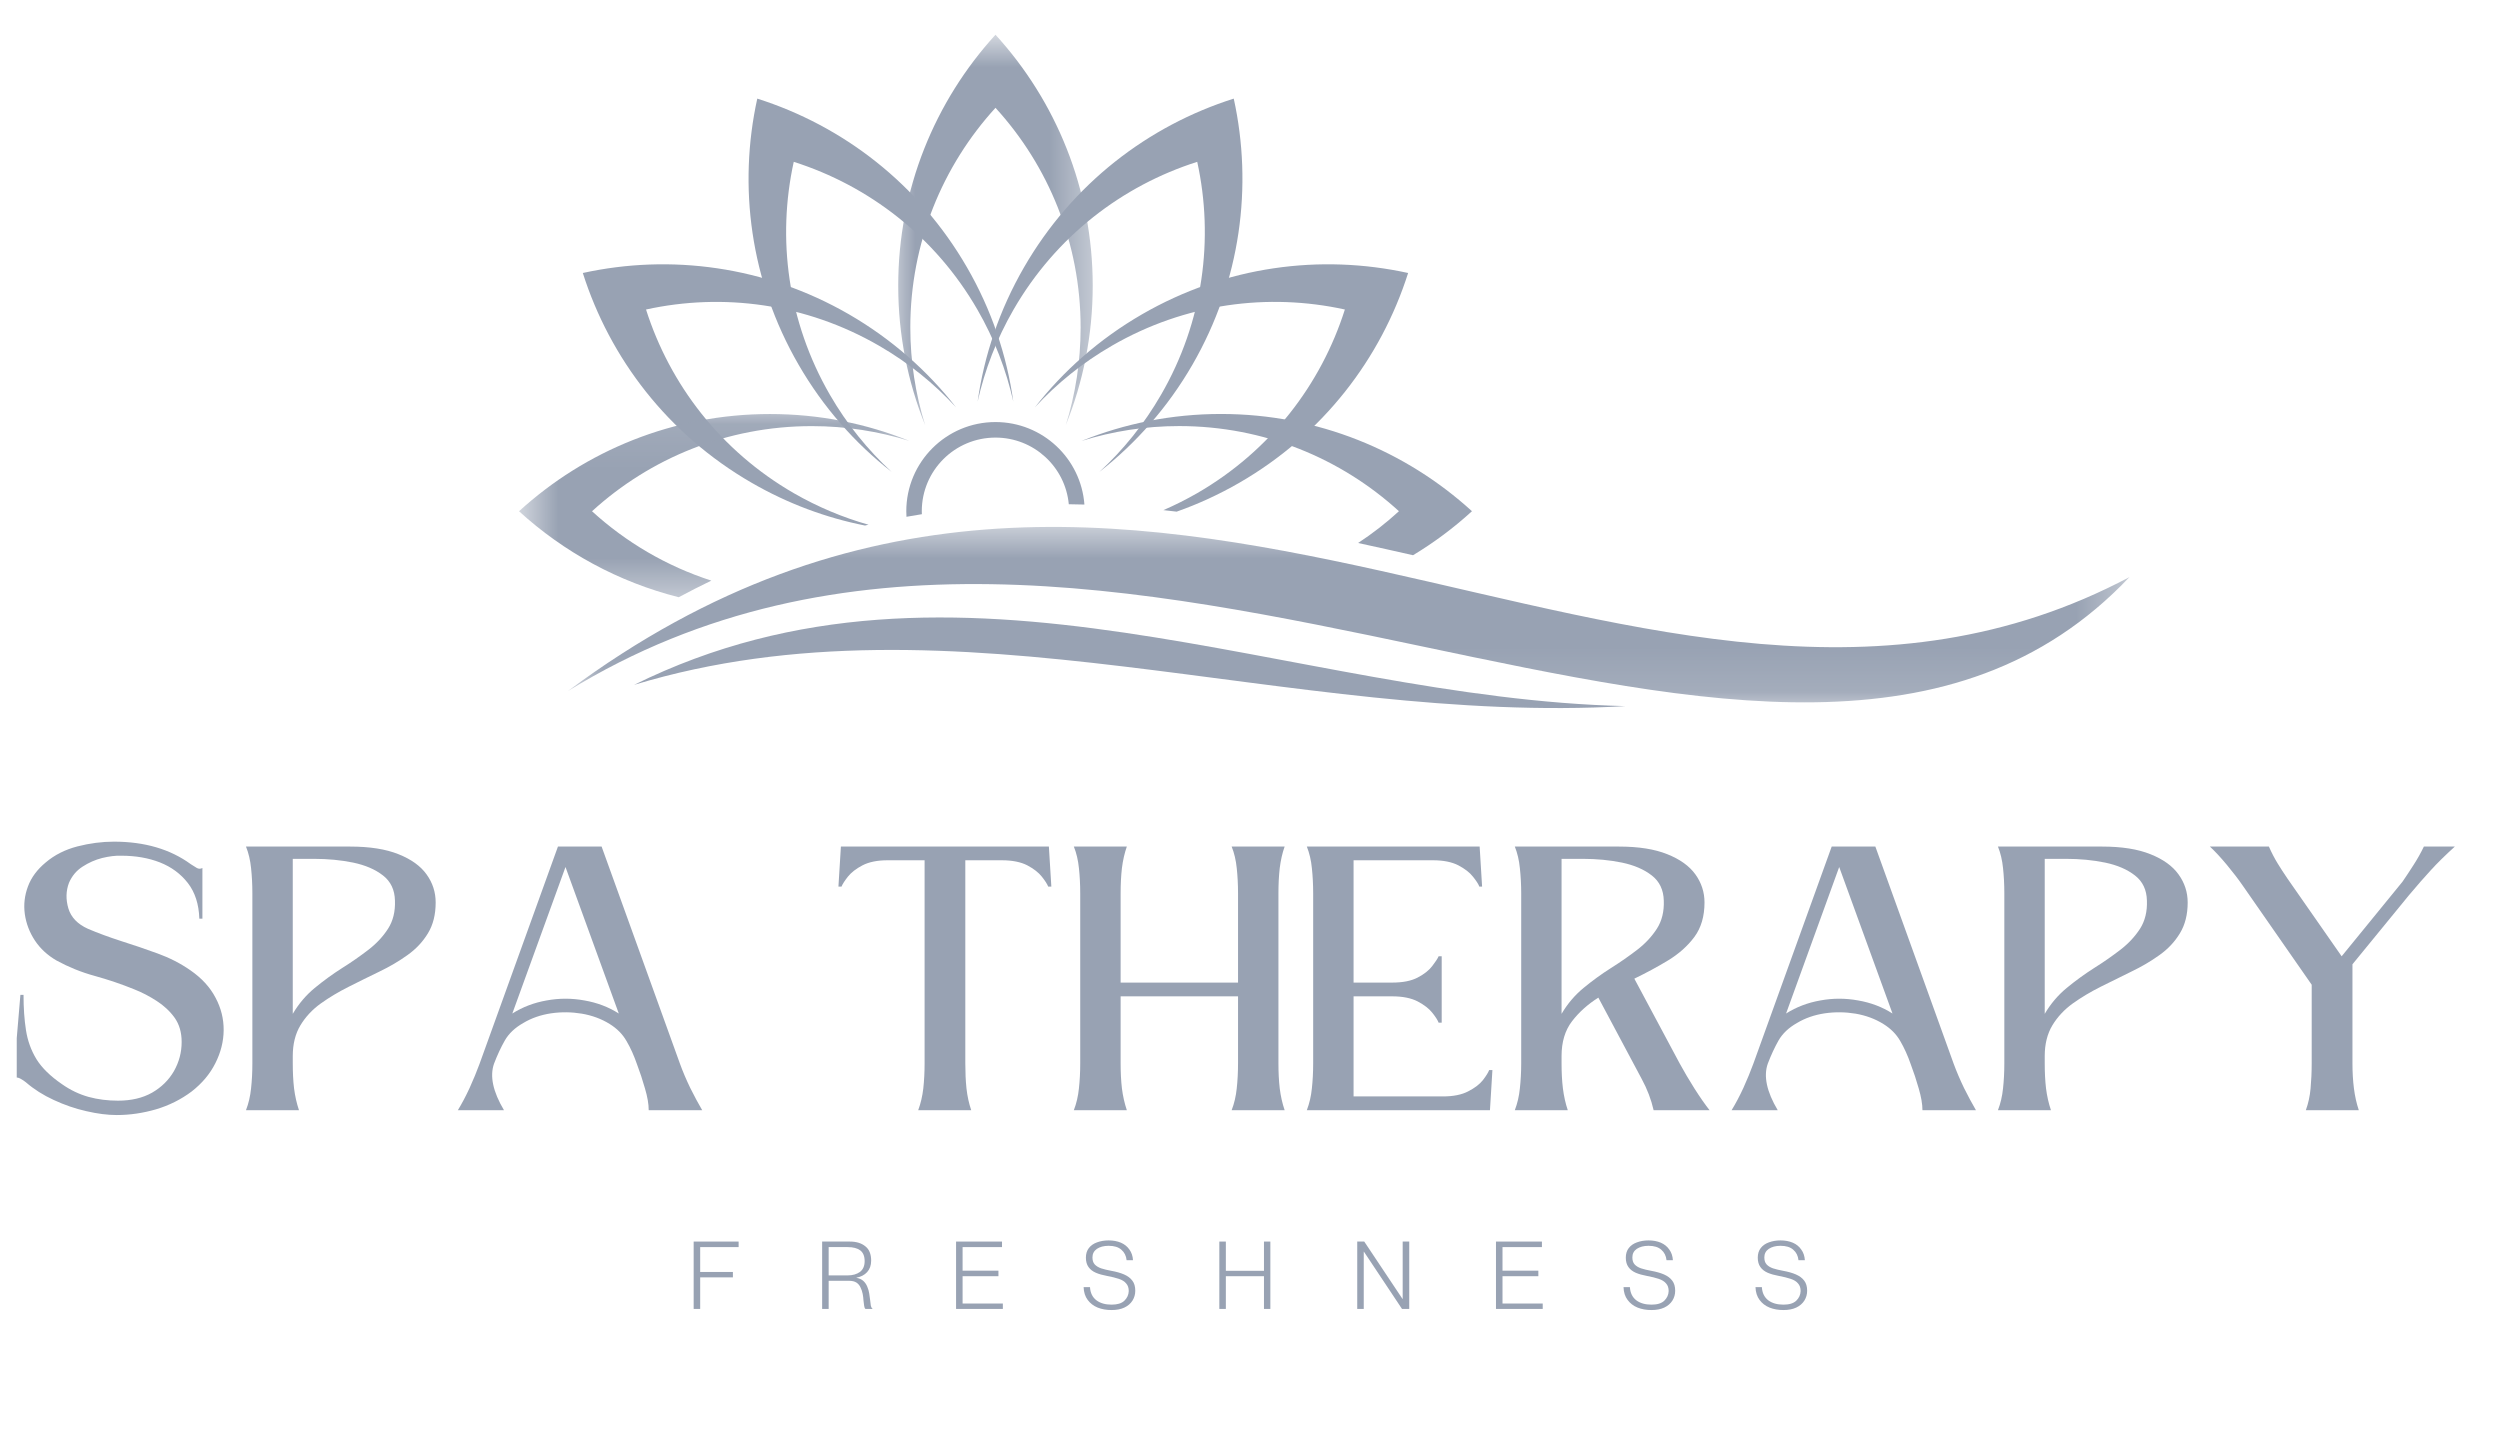 <svg width="56" height="32" viewBox="0 0 56 32" fill="none" xmlns="http://www.w3.org/2000/svg">
    <g clip-path="url(#clip0_339_2707)">
        <mask id="mask0_339_2707" style="mask-type:luminance" maskUnits="userSpaceOnUse" x="12" y="11" width="36"
              height="5">
            <path d="M12.624 11.663H47.669V15.883H12.624V11.663Z" fill="white"/>
        </mask>
        <g mask="url(#mask0_339_2707)">
            <path fill-rule="evenodd" clip-rule="evenodd"
                  d="M12.718 15.482C25.58 5.915 36.771 18.717 47.7 12.927C39.941 21.116 24.832 8.019 12.718 15.482Z"
                  fill="#98A2B3"/>
        </g>
        <mask id="mask1_339_2707" style="mask-type:luminance" maskUnits="userSpaceOnUse" x="19" y="0" width="6"
              height="10">
            <path d="M19.892 0.781H24.581V9.553H19.892V0.781Z" fill="white"/>
        </mask>
        <g mask="url(#mask1_339_2707)">
            <path fill-rule="evenodd" clip-rule="evenodd"
                  d="M20.724 9.524C20.335 8.559 20.12 7.505 20.12 6.401C20.12 4.234 20.946 2.262 22.299 0.778C23.652 2.262 24.477 4.234 24.477 6.401C24.477 7.505 24.263 8.559 23.873 9.524C24.09 8.833 24.206 8.099 24.206 7.337C24.206 5.441 23.484 3.713 22.299 2.415C21.115 3.713 20.391 5.441 20.391 7.337C20.391 8.099 20.508 8.833 20.724 9.524Z"
                  fill="#98A2B3"/>
        </g>
        <path fill-rule="evenodd" clip-rule="evenodd"
              d="M19.972 10.57C19.151 9.929 18.439 9.123 17.887 8.167C16.803 6.291 16.532 4.169 16.963 2.209C18.876 2.816 20.577 4.113 21.66 5.988C22.213 6.944 22.553 7.964 22.698 8.995C22.54 8.288 22.274 7.594 21.893 6.934C20.945 5.292 19.455 4.158 17.78 3.625C17.403 5.343 17.641 7.2 18.589 8.842C18.97 9.502 19.439 10.08 19.972 10.57Z"
              fill="#98A2B3"/>
        <path fill-rule="evenodd" clip-rule="evenodd"
              d="M19.375 11.772C18.504 11.599 17.646 11.282 16.835 10.813C14.959 9.73 13.663 8.028 13.055 6.115C15.016 5.685 17.137 5.957 19.014 7.039C19.97 7.592 20.775 8.305 21.416 9.125C20.926 8.592 20.349 8.124 19.688 7.743C18.046 6.794 16.188 6.557 14.471 6.933C15.004 8.609 16.139 10.098 17.781 11.047C18.32 11.357 18.883 11.592 19.455 11.754C19.428 11.76 19.402 11.766 19.375 11.772Z"
              fill="#98A2B3"/>
        <mask id="mask2_339_2707" style="mask-type:luminance" maskUnits="userSpaceOnUse" x="11" y="9" width="10"
              height="5">
            <path d="M11.626 9.084H20.595V13.538H11.626V9.084Z" fill="white"/>
        </mask>
        <g mask="url(#mask2_339_2707)">
            <path fill-rule="evenodd" clip-rule="evenodd"
                  d="M15.204 13.378C13.849 13.037 12.626 12.364 11.626 11.452C13.109 10.099 15.082 9.274 17.247 9.274C18.352 9.274 19.406 9.488 20.371 9.877C19.68 9.661 18.945 9.545 18.183 9.545C16.288 9.545 14.56 10.267 13.261 11.452C14.022 12.146 14.93 12.682 15.934 13.006C15.691 13.124 15.448 13.246 15.204 13.378Z"
                  fill="#98A2B3"/>
        </g>
        <path fill-rule="evenodd" clip-rule="evenodd"
              d="M21.899 8.995C22.044 7.964 22.386 6.944 22.938 5.988C24.021 4.113 25.722 2.816 27.636 2.209C28.066 4.169 27.794 6.291 26.712 8.167C26.16 9.123 25.446 9.929 24.627 10.57C25.16 10.08 25.627 9.502 26.008 8.842C26.957 7.2 27.194 5.343 26.818 3.625C25.142 4.158 23.653 5.292 22.704 6.934C22.323 7.594 22.058 8.288 21.899 8.995Z"
              fill="#98A2B3"/>
        <path fill-rule="evenodd" clip-rule="evenodd"
              d="M23.181 9.125C23.822 8.305 24.627 7.592 25.584 7.039C27.459 5.957 29.581 5.685 31.542 6.115C30.934 8.028 29.638 9.73 27.763 10.813C27.307 11.076 26.836 11.292 26.357 11.461C26.258 11.449 26.159 11.438 26.06 11.427C26.316 11.316 26.569 11.189 26.817 11.047C28.459 10.098 29.593 8.609 30.125 6.933C28.408 6.556 26.551 6.794 24.909 7.743C24.249 8.124 23.671 8.592 23.181 9.125Z"
              fill="#98A2B3"/>
        <path fill-rule="evenodd" clip-rule="evenodd"
              d="M24.227 9.877C25.191 9.488 26.245 9.273 27.35 9.273C29.516 9.273 31.489 10.099 32.972 11.451C32.567 11.822 32.124 12.152 31.652 12.437C31.243 12.344 30.832 12.252 30.421 12.163C30.745 11.951 31.051 11.713 31.336 11.451C30.038 10.267 28.31 9.544 26.414 9.544C25.652 9.544 24.918 9.661 24.227 9.877Z"
              fill="#98A2B3"/>
        <path fill-rule="evenodd" clip-rule="evenodd"
              d="M22.299 9.454C23.352 9.454 24.214 10.269 24.291 11.302C24.175 11.299 24.058 11.297 23.941 11.295C23.863 10.457 23.157 9.802 22.299 9.802C21.387 9.802 20.648 10.54 20.648 11.452C20.648 11.474 20.649 11.496 20.65 11.518C20.535 11.537 20.42 11.555 20.305 11.576C20.303 11.535 20.301 11.494 20.301 11.452C20.301 10.349 21.196 9.454 22.299 9.454Z"
              fill="#98A2B3"/>
        <path fill-rule="evenodd" clip-rule="evenodd"
              d="M14.203 15.341C21.427 11.766 28.869 15.639 36.409 15.817C28.879 16.257 21.365 13.168 14.203 15.341Z"
              fill="#98A2B3"/>
        <path d="M4.465 20.578C4.455 20.254 4.369 19.988 4.208 19.78C4.047 19.573 3.838 19.419 3.582 19.318C3.325 19.218 3.037 19.168 2.717 19.168C2.59 19.163 2.447 19.181 2.289 19.219C2.132 19.259 1.986 19.324 1.849 19.413C1.712 19.501 1.611 19.622 1.545 19.776C1.477 19.955 1.472 20.145 1.531 20.347C1.591 20.548 1.738 20.701 1.97 20.805C2.194 20.901 2.443 20.992 2.714 21.08C2.987 21.166 3.26 21.259 3.531 21.358C3.802 21.456 4.047 21.582 4.267 21.736C4.518 21.91 4.705 22.113 4.827 22.347C4.952 22.58 5.012 22.823 5.01 23.076C5.008 23.331 4.945 23.577 4.824 23.816C4.704 24.056 4.527 24.267 4.292 24.45C4.055 24.628 3.789 24.761 3.494 24.849C3.201 24.934 2.908 24.977 2.615 24.977C2.41 24.977 2.183 24.948 1.933 24.89C1.684 24.834 1.441 24.75 1.205 24.64C0.967 24.531 0.76 24.399 0.582 24.245C0.55 24.218 0.51 24.192 0.461 24.164C0.412 24.135 0.358 24.128 0.3 24.142L0.457 22.285H0.527C0.527 22.578 0.545 22.842 0.582 23.076C0.618 23.311 0.696 23.527 0.816 23.725C0.938 23.921 1.129 24.108 1.388 24.285C1.575 24.417 1.774 24.512 1.985 24.571C2.194 24.628 2.414 24.655 2.644 24.655C2.939 24.655 3.194 24.596 3.406 24.476C3.618 24.354 3.781 24.193 3.897 23.992C4.011 23.79 4.069 23.573 4.069 23.34C4.069 23.126 4.016 22.945 3.912 22.798C3.806 22.651 3.672 22.526 3.509 22.421C3.347 22.316 3.18 22.229 3.007 22.161C2.718 22.043 2.423 21.944 2.12 21.86C1.82 21.778 1.535 21.662 1.267 21.516C1.064 21.399 0.901 21.248 0.78 21.065C0.66 20.882 0.586 20.686 0.556 20.476C0.527 20.266 0.55 20.06 0.626 19.857C0.701 19.654 0.835 19.475 1.025 19.318C1.223 19.15 1.459 19.031 1.736 18.959C2.011 18.889 2.283 18.853 2.553 18.853C3.238 18.853 3.813 19.021 4.274 19.358C4.323 19.39 4.368 19.419 4.41 19.443C4.451 19.465 4.492 19.465 4.534 19.443V20.578H4.465Z"
              fill="#98A2B3"/>
        <path d="M7.84 18.963C8.281 18.963 8.644 19.02 8.928 19.135C9.211 19.248 9.42 19.398 9.554 19.585C9.691 19.774 9.759 19.984 9.759 20.216C9.759 20.485 9.702 20.714 9.587 20.904C9.472 21.095 9.318 21.259 9.126 21.395C8.935 21.532 8.725 21.655 8.496 21.765C8.268 21.875 8.041 21.988 7.814 22.102C7.589 22.215 7.38 22.339 7.188 22.476C6.997 22.613 6.845 22.776 6.73 22.966C6.615 23.157 6.558 23.387 6.558 23.655V23.82C6.558 24.02 6.567 24.207 6.587 24.38C6.609 24.554 6.646 24.716 6.697 24.868C6.526 24.868 6.328 24.868 6.104 24.868C5.881 24.868 5.683 24.868 5.51 24.868C5.569 24.716 5.606 24.554 5.624 24.38C5.643 24.207 5.653 24.02 5.653 23.82C5.653 23.688 5.653 23.496 5.653 23.241C5.653 22.988 5.653 22.703 5.653 22.388C5.653 22.073 5.653 21.758 5.653 21.443C5.653 21.128 5.653 20.844 5.653 20.589C5.653 20.335 5.653 20.142 5.653 20.01C5.653 19.811 5.643 19.622 5.624 19.446C5.606 19.27 5.569 19.109 5.51 18.963H7.84ZM6.558 22.71C6.69 22.486 6.853 22.293 7.049 22.131C7.247 21.968 7.452 21.819 7.664 21.684C7.877 21.551 8.073 21.413 8.254 21.274C8.434 21.135 8.581 20.977 8.693 20.802C8.805 20.626 8.856 20.417 8.847 20.175C8.842 19.933 8.753 19.746 8.58 19.611C8.406 19.475 8.182 19.379 7.91 19.322C7.638 19.266 7.345 19.238 7.03 19.238H6.558V22.71Z"
              fill="#98A2B3"/>
        <path d="M13.476 18.963L15.231 23.827C15.294 24.001 15.371 24.182 15.461 24.369C15.554 24.555 15.643 24.721 15.729 24.868H14.531C14.531 24.731 14.503 24.569 14.447 24.38C14.393 24.19 14.334 24.012 14.271 23.846C14.202 23.646 14.123 23.47 14.033 23.318C13.945 23.164 13.819 23.038 13.656 22.937C13.473 22.823 13.265 22.746 13.033 22.706C12.803 22.668 12.572 22.665 12.341 22.699C12.111 22.734 11.905 22.805 11.722 22.915C11.536 23.02 11.397 23.151 11.308 23.307C11.22 23.461 11.139 23.635 11.066 23.827C10.968 24.106 11.042 24.453 11.289 24.868H10.256C10.346 24.721 10.434 24.555 10.52 24.369C10.605 24.182 10.679 24.001 10.743 23.827L12.498 18.963H13.476ZM13.861 22.703L12.667 19.421L11.476 22.703C11.708 22.556 11.964 22.459 12.245 22.41C12.526 22.358 12.808 22.358 13.091 22.41C13.374 22.459 13.631 22.556 13.861 22.703Z"
              fill="#98A2B3"/>
        <path d="M21.623 23.82C21.623 24.02 21.631 24.207 21.649 24.38C21.668 24.554 21.704 24.716 21.755 24.868H20.568C20.624 24.716 20.662 24.554 20.682 24.38C20.701 24.207 20.711 24.02 20.711 23.82C20.711 23.065 20.711 22.31 20.711 21.553C20.711 20.793 20.711 20.032 20.711 19.27H19.883C19.651 19.27 19.463 19.309 19.319 19.384C19.174 19.46 19.067 19.544 18.993 19.637C18.92 19.73 18.872 19.804 18.85 19.86H18.781L18.836 18.963H23.495L23.55 19.86H23.48C23.458 19.804 23.411 19.73 23.337 19.637C23.264 19.544 23.155 19.46 23.012 19.384C22.867 19.309 22.676 19.27 22.44 19.27H21.623C21.623 20.032 21.623 20.793 21.623 21.553C21.623 22.31 21.623 23.065 21.623 23.82Z"
              fill="#98A2B3"/>
        <path d="M25.102 23.82C25.102 24.02 25.111 24.207 25.131 24.38C25.153 24.554 25.19 24.716 25.241 24.868H24.054C24.113 24.716 24.15 24.554 24.168 24.38C24.187 24.207 24.197 24.02 24.197 23.82C24.197 23.688 24.197 23.496 24.197 23.241C24.197 22.988 24.197 22.703 24.197 22.388C24.197 22.073 24.197 21.758 24.197 21.443C24.197 21.128 24.197 20.844 24.197 20.589C24.197 20.335 24.197 20.142 24.197 20.01C24.197 19.811 24.187 19.622 24.168 19.446C24.15 19.27 24.113 19.109 24.054 18.963H25.241C25.19 19.109 25.153 19.27 25.131 19.446C25.111 19.622 25.102 19.811 25.102 20.01V22.01H27.732V20.01C27.732 19.811 27.722 19.622 27.703 19.446C27.685 19.27 27.648 19.109 27.589 18.963H28.776C28.724 19.109 28.688 19.27 28.666 19.446C28.646 19.622 28.637 19.811 28.637 20.01C28.637 20.142 28.637 20.335 28.637 20.589C28.637 20.844 28.637 21.128 28.637 21.443C28.637 21.758 28.637 22.073 28.637 22.388C28.637 22.703 28.637 22.988 28.637 23.241C28.637 23.496 28.637 23.688 28.637 23.82C28.637 24.02 28.646 24.207 28.666 24.38C28.688 24.554 28.724 24.716 28.776 24.868H27.589C27.648 24.716 27.685 24.554 27.703 24.38C27.722 24.207 27.732 24.02 27.732 23.82V22.318H25.102V23.82Z"
              fill="#98A2B3"/>
        <path d="M33.375 24.868H29.273C29.331 24.716 29.369 24.554 29.386 24.38C29.405 24.207 29.415 24.02 29.415 23.82C29.415 23.688 29.415 23.496 29.415 23.241C29.415 22.988 29.415 22.703 29.415 22.388C29.415 22.073 29.415 21.758 29.415 21.443C29.415 21.128 29.415 20.844 29.415 20.589C29.415 20.335 29.415 20.142 29.415 20.01C29.415 19.811 29.405 19.622 29.386 19.446C29.369 19.27 29.331 19.109 29.273 18.963H33.144L33.199 19.86H33.137C33.117 19.804 33.069 19.73 32.994 19.637C32.921 19.544 32.812 19.46 32.668 19.384C32.523 19.309 32.333 19.27 32.097 19.27H30.32V22.01H31.184C31.421 22.01 31.611 21.973 31.756 21.897C31.9 21.822 32.009 21.736 32.082 21.64C32.155 21.545 32.203 21.472 32.225 21.421H32.294C32.294 21.668 32.294 21.915 32.294 22.164C32.294 22.413 32.294 22.662 32.294 22.908H32.225C32.203 22.849 32.155 22.775 32.082 22.684C32.009 22.592 31.9 22.508 31.756 22.432C31.611 22.357 31.421 22.318 31.184 22.318H30.32V24.56H32.32C32.554 24.56 32.743 24.522 32.888 24.446C33.034 24.371 33.144 24.287 33.218 24.194C33.291 24.098 33.337 24.024 33.357 23.97H33.43L33.375 24.868Z"
              fill="#98A2B3"/>
        <path d="M36.261 18.963C36.703 18.963 37.065 19.02 37.349 19.135C37.632 19.248 37.841 19.398 37.976 19.585C38.112 19.774 38.181 19.984 38.181 20.216C38.181 20.526 38.105 20.783 37.954 20.988C37.802 21.192 37.606 21.366 37.367 21.512C37.128 21.657 36.875 21.793 36.609 21.922L37.624 23.82C37.719 23.994 37.829 24.181 37.954 24.38C38.08 24.578 38.194 24.741 38.294 24.868H37.041C36.987 24.631 36.899 24.398 36.774 24.168L35.803 22.347C35.569 22.494 35.372 22.67 35.214 22.875C35.057 23.08 34.979 23.34 34.979 23.655V23.82C34.979 24.02 34.988 24.207 35.009 24.38C35.031 24.554 35.067 24.716 35.118 24.868C34.947 24.868 34.749 24.868 34.525 24.868C34.303 24.868 34.105 24.868 33.932 24.868C33.99 24.716 34.028 24.554 34.045 24.38C34.064 24.207 34.075 24.02 34.075 23.82C34.075 23.688 34.075 23.496 34.075 23.241C34.075 22.988 34.075 22.703 34.075 22.388C34.075 22.073 34.075 21.758 34.075 21.443C34.075 21.128 34.075 20.844 34.075 20.589C34.075 20.335 34.075 20.142 34.075 20.01C34.075 19.811 34.064 19.622 34.045 19.446C34.028 19.27 33.99 19.109 33.932 18.963H36.261ZM34.979 22.71C35.111 22.486 35.274 22.293 35.47 22.131C35.668 21.968 35.873 21.819 36.086 21.684C36.298 21.551 36.494 21.413 36.675 21.274C36.856 21.135 37.002 20.977 37.115 20.802C37.227 20.626 37.278 20.417 37.269 20.175C37.263 19.933 37.174 19.746 37.001 19.611C36.827 19.475 36.604 19.379 36.331 19.322C36.06 19.266 35.767 19.238 35.452 19.238H34.979V22.71Z"
              fill="#98A2B3"/>
        <path d="M42.008 18.963L43.762 23.827C43.826 24.001 43.903 24.182 43.993 24.369C44.086 24.555 44.175 24.721 44.261 24.868H43.063C43.063 24.731 43.034 24.569 42.979 24.38C42.925 24.19 42.866 24.012 42.803 23.846C42.734 23.646 42.654 23.47 42.565 23.318C42.477 23.164 42.35 23.038 42.187 22.937C42.004 22.823 41.796 22.746 41.565 22.706C41.335 22.668 41.104 22.665 40.872 22.699C40.642 22.734 40.436 22.805 40.253 22.915C40.067 23.02 39.929 23.151 39.839 23.307C39.752 23.461 39.671 23.635 39.598 23.827C39.5 24.106 39.574 24.453 39.821 24.868H38.788C38.878 24.721 38.966 24.555 39.052 24.369C39.137 24.182 39.211 24.001 39.275 23.827L41.03 18.963H42.008ZM42.392 22.703L41.198 19.421L40.008 22.703C40.24 22.556 40.496 22.459 40.777 22.41C41.057 22.358 41.339 22.358 41.623 22.41C41.906 22.459 42.163 22.556 42.392 22.703Z"
              fill="#98A2B3"/>
        <path d="M47.084 18.963C47.526 18.963 47.888 19.02 48.172 19.135C48.455 19.248 48.664 19.398 48.798 19.585C48.935 19.774 49.004 19.984 49.004 20.216C49.004 20.485 48.946 20.714 48.831 20.904C48.716 21.095 48.562 21.259 48.37 21.395C48.179 21.532 47.969 21.655 47.74 21.765C47.513 21.875 47.285 21.988 47.058 22.102C46.833 22.215 46.624 22.339 46.432 22.476C46.242 22.613 46.089 22.776 45.974 22.966C45.859 23.157 45.802 23.387 45.802 23.655V23.82C45.802 24.02 45.811 24.207 45.831 24.38C45.853 24.554 45.89 24.716 45.941 24.868C45.77 24.868 45.572 24.868 45.348 24.868C45.125 24.868 44.928 24.868 44.754 24.868C44.813 24.716 44.85 24.554 44.868 24.38C44.887 24.207 44.897 24.02 44.897 23.82C44.897 23.688 44.897 23.496 44.897 23.241C44.897 22.988 44.897 22.703 44.897 22.388C44.897 22.073 44.897 21.758 44.897 21.443C44.897 21.128 44.897 20.844 44.897 20.589C44.897 20.335 44.897 20.142 44.897 20.01C44.897 19.811 44.887 19.622 44.868 19.446C44.85 19.27 44.813 19.109 44.754 18.963H47.084ZM45.802 22.71C45.934 22.486 46.097 22.293 46.293 22.131C46.491 21.968 46.696 21.819 46.908 21.684C47.121 21.551 47.317 21.413 47.498 21.274C47.678 21.135 47.825 20.977 47.938 20.802C48.049 20.626 48.1 20.417 48.091 20.175C48.086 19.933 47.997 19.746 47.824 19.611C47.65 19.475 47.427 19.379 47.154 19.322C46.883 19.266 46.59 19.238 46.275 19.238H45.802V22.71Z"
              fill="#98A2B3"/>
        <path d="M52.695 21.6V23.82C52.695 24.02 52.706 24.207 52.728 24.38C52.75 24.554 52.786 24.716 52.837 24.868H51.651C51.706 24.716 51.742 24.554 51.757 24.38C51.773 24.207 51.782 24.02 51.782 23.82V22.058L50.233 19.831C50.142 19.699 50.026 19.548 49.885 19.377C49.743 19.206 49.615 19.068 49.501 18.963H50.823C50.886 19.105 50.951 19.229 51.017 19.337C51.083 19.445 51.157 19.559 51.24 19.681L52.453 21.421L53.816 19.75C53.898 19.631 53.981 19.505 54.065 19.373C54.15 19.241 54.227 19.105 54.295 18.963H54.988C54.773 19.159 54.593 19.335 54.449 19.494C54.304 19.651 54.142 19.837 53.962 20.051L52.695 21.6Z"
              fill="#98A2B3"/>
        <path d="M15.538 29.32V27.811H16.545V27.935H15.684V28.492H16.417V28.613H15.684V29.32H15.538Z"
              fill="#98A2B3"/>
        <path d="M18.416 29.32V27.811H19.035C19.181 27.811 19.297 27.846 19.383 27.917C19.471 27.985 19.514 28.093 19.514 28.239C19.514 28.345 19.483 28.43 19.423 28.496C19.364 28.56 19.285 28.601 19.185 28.62V28.624C19.248 28.634 19.299 28.657 19.339 28.693C19.377 28.728 19.406 28.77 19.427 28.822C19.448 28.871 19.463 28.922 19.471 28.975C19.48 29.029 19.487 29.081 19.492 29.129C19.497 29.179 19.502 29.219 19.507 29.25C19.514 29.282 19.525 29.3 19.54 29.305V29.32H19.386C19.372 29.308 19.361 29.285 19.357 29.25C19.351 29.216 19.347 29.176 19.342 29.129C19.34 29.081 19.333 29.032 19.324 28.983C19.314 28.931 19.298 28.884 19.276 28.84C19.256 28.794 19.226 28.758 19.185 28.73C19.143 28.703 19.088 28.69 19.02 28.69H18.562V29.32H18.416ZM18.562 28.569H18.987C19.099 28.569 19.19 28.543 19.262 28.492C19.332 28.439 19.368 28.358 19.368 28.25C19.368 28.138 19.335 28.058 19.269 28.008C19.205 27.96 19.111 27.935 18.987 27.935H18.562V28.569Z"
              fill="#98A2B3"/>
        <path d="M21.416 29.32V27.811H22.445V27.935H21.562V28.463H22.365V28.587H21.562V29.199H22.464V29.32H21.416Z"
              fill="#98A2B3"/>
        <path d="M24.899 29.345C24.784 29.345 24.68 29.327 24.588 29.29C24.495 29.252 24.42 29.194 24.364 29.118C24.308 29.043 24.277 28.948 24.273 28.832H24.416C24.423 28.96 24.471 29.058 24.559 29.126C24.647 29.192 24.76 29.224 24.899 29.224C25.028 29.224 25.124 29.195 25.185 29.137C25.248 29.076 25.281 29.004 25.284 28.92C25.284 28.847 25.264 28.79 25.225 28.748C25.189 28.704 25.134 28.67 25.061 28.646C24.989 28.622 24.9 28.6 24.793 28.58C24.7 28.563 24.618 28.54 24.548 28.51C24.476 28.479 24.421 28.436 24.383 28.382C24.343 28.326 24.324 28.256 24.324 28.173C24.324 28.085 24.346 28.014 24.39 27.957C24.436 27.898 24.497 27.856 24.573 27.829C24.651 27.8 24.738 27.785 24.833 27.785C24.936 27.785 25.027 27.802 25.108 27.836C25.189 27.871 25.252 27.922 25.299 27.99C25.347 28.056 25.374 28.136 25.379 28.228H25.236C25.226 28.131 25.187 28.052 25.119 27.994C25.053 27.935 24.958 27.906 24.833 27.906C24.725 27.906 24.637 27.93 24.57 27.975C24.504 28.022 24.471 28.085 24.471 28.166C24.471 28.232 24.487 28.285 24.522 28.323C24.556 28.36 24.604 28.389 24.665 28.411C24.728 28.431 24.804 28.45 24.892 28.466C25.004 28.486 25.099 28.513 25.178 28.547C25.258 28.582 25.321 28.627 25.364 28.686C25.409 28.743 25.43 28.818 25.43 28.913C25.43 28.994 25.409 29.067 25.368 29.133C25.326 29.199 25.266 29.252 25.185 29.29C25.106 29.327 25.011 29.345 24.899 29.345Z"
              fill="#98A2B3"/>
        <path d="M27.313 29.32V27.811H27.459V28.466H28.313V27.811H28.456V29.32H28.313V28.587H27.459V29.32H27.313Z"
              fill="#98A2B3"/>
        <path d="M30.402 29.32V27.811H30.559L31.416 29.096H31.42V27.811H31.567V29.32H31.405L30.552 28.038H30.548V29.32H30.402Z"
              fill="#98A2B3"/>
        <path d="M33.51 29.32V27.811H34.539V27.935H33.656V28.463H34.459V28.587H33.656V29.199H34.557V29.32H33.51Z"
              fill="#98A2B3"/>
        <path d="M36.993 29.345C36.878 29.345 36.774 29.327 36.682 29.29C36.588 29.252 36.514 29.194 36.458 29.118C36.401 29.043 36.371 28.948 36.367 28.832H36.51C36.517 28.96 36.565 29.058 36.652 29.126C36.74 29.192 36.854 29.224 36.993 29.224C37.122 29.224 37.217 29.195 37.279 29.137C37.342 29.076 37.375 29.004 37.378 28.92C37.378 28.847 37.358 28.79 37.319 28.748C37.282 28.704 37.227 28.67 37.154 28.646C37.083 28.622 36.994 28.6 36.887 28.58C36.793 28.563 36.712 28.54 36.641 28.51C36.57 28.479 36.515 28.436 36.477 28.382C36.437 28.326 36.418 28.256 36.418 28.173C36.418 28.085 36.44 28.014 36.484 27.957C36.53 27.898 36.591 27.856 36.667 27.829C36.745 27.8 36.832 27.785 36.927 27.785C37.03 27.785 37.121 27.802 37.202 27.836C37.282 27.871 37.346 27.922 37.392 27.99C37.441 28.056 37.467 28.136 37.473 28.228H37.33C37.32 28.131 37.281 28.052 37.213 27.994C37.147 27.935 37.052 27.906 36.927 27.906C36.819 27.906 36.731 27.93 36.663 27.975C36.597 28.022 36.565 28.085 36.565 28.166C36.565 28.232 36.581 28.285 36.616 28.323C36.65 28.36 36.697 28.389 36.759 28.411C36.822 28.431 36.898 28.45 36.986 28.466C37.097 28.486 37.193 28.513 37.272 28.547C37.352 28.582 37.414 28.627 37.458 28.686C37.502 28.743 37.524 28.818 37.524 28.913C37.524 28.994 37.503 29.067 37.462 29.133C37.42 29.199 37.359 29.252 37.279 29.29C37.2 29.327 37.105 29.345 36.993 29.345Z"
              fill="#98A2B3"/>
        <path d="M39.949 29.345C39.834 29.345 39.73 29.327 39.638 29.29C39.544 29.252 39.47 29.194 39.414 29.118C39.358 29.043 39.327 28.948 39.323 28.832H39.466C39.473 28.96 39.521 29.058 39.608 29.126C39.696 29.192 39.81 29.224 39.949 29.224C40.078 29.224 40.173 29.195 40.235 29.137C40.298 29.076 40.331 29.004 40.334 28.92C40.334 28.847 40.314 28.79 40.275 28.748C40.239 28.704 40.184 28.67 40.11 28.646C40.039 28.622 39.95 28.6 39.843 28.58C39.749 28.563 39.668 28.54 39.597 28.51C39.526 28.479 39.471 28.436 39.433 28.382C39.393 28.326 39.374 28.256 39.374 28.173C39.374 28.085 39.396 28.014 39.44 27.957C39.486 27.898 39.547 27.856 39.623 27.829C39.701 27.8 39.788 27.785 39.883 27.785C39.986 27.785 40.077 27.802 40.158 27.836C40.239 27.871 40.302 27.922 40.348 27.99C40.397 28.056 40.423 28.136 40.429 28.228H40.286C40.276 28.131 40.237 28.052 40.169 27.994C40.103 27.935 40.008 27.906 39.883 27.906C39.775 27.906 39.687 27.93 39.62 27.975C39.553 28.022 39.521 28.085 39.521 28.166C39.521 28.232 39.537 28.285 39.572 28.323C39.606 28.36 39.653 28.389 39.715 28.411C39.778 28.431 39.854 28.45 39.942 28.466C40.053 28.486 40.149 28.513 40.227 28.547C40.308 28.582 40.37 28.627 40.414 28.686C40.458 28.743 40.48 28.818 40.48 28.913C40.48 28.994 40.459 29.067 40.418 29.133C40.376 29.199 40.315 29.252 40.235 29.29C40.156 29.327 40.061 29.345 39.949 29.345Z"
              fill="#98A2B3"/>
    </g>
    <defs>
        <clipPath id="clip0_339_2707">
            <rect width="54.681" height="32" fill="white" transform="translate(0.375)"/>
        </clipPath>
    </defs>
</svg>
